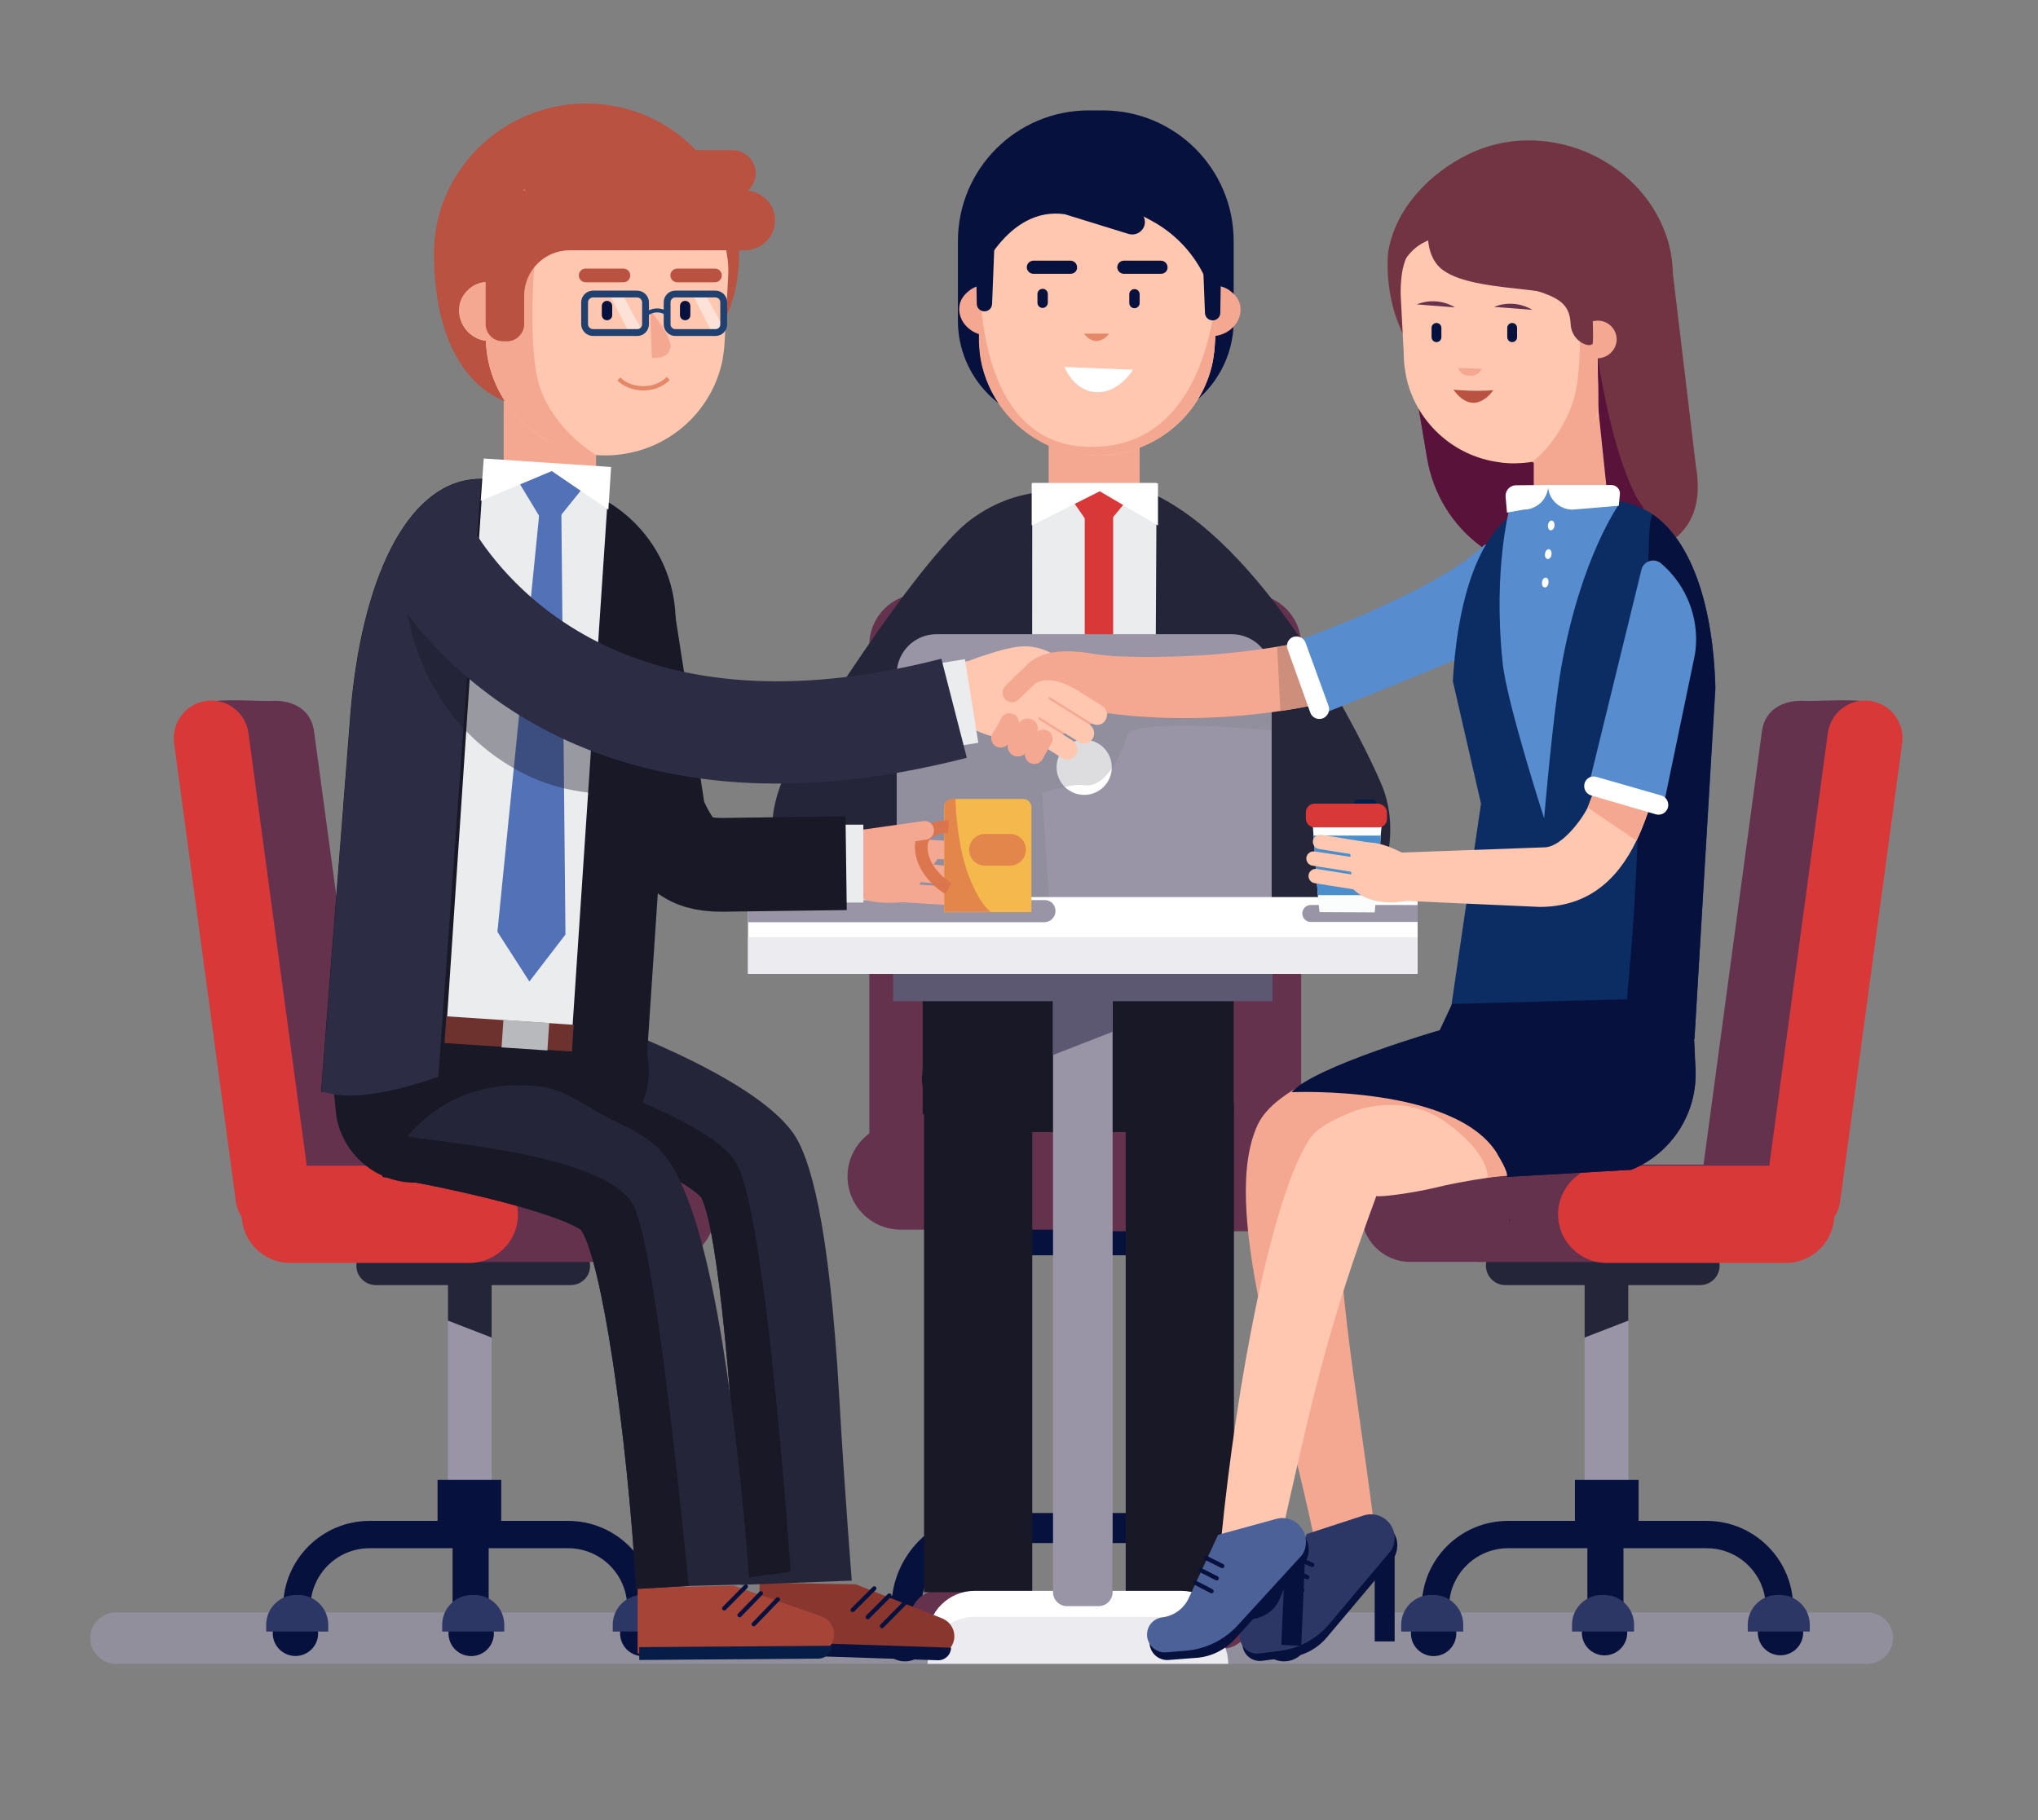 <?xml version="1.0" encoding="UTF-8"?> <!-- Generator: Adobe Illustrator 23.0.3, SVG Export Plug-In . SVG Version: 6.00 Build 0) --> <svg xmlns="http://www.w3.org/2000/svg" xmlns:xlink="http://www.w3.org/1999/xlink" id="Layer_1" x="0px" y="0px" viewBox="0 0 745.7 666.2" style="enable-background:new 0 0 745.7 666.2;" xml:space="preserve"><rect x="0" y="0" width="745.7" height="666.2" fill="#808080" stroke="none"/> <style type="text/css"> .st0{opacity:0.69;fill:#9995A7;} .st1{fill:#65324E;} .st2{fill:#07113D;} .st3{fill:#2C3765;} .st4{fill:#25253A;} .st5{fill:#F4A891;} .st6{fill:#FFC7B0;} .st7{fill:#FFFFFF;} .st8{fill:#E48867;} .st9{fill:#181827;} .st10{fill:#EAECEE;} .st11{fill:#D93838;} .st12{fill:#9995A7;} .st13{opacity:0.25;} .st14{fill:#787684;} .st15{fill:#5D5872;} .st16{fill:#ECEBEF;} .st17{fill:#FBFCFC;} .st18{fill:#061D48;} .st19{fill:#4A8ECC;} .st20{fill:#CD8F7C;} .st21{fill:#723343;} .st22{fill:#591239;} .st23{fill:#FFC4BC;} .st24{fill:#89362E;} .st25{fill:none;stroke:#07113D;stroke-width:1.559;stroke-linecap:round;stroke-miterlimit:10;} .st26{fill:#A54437;} .st27{clip-path:url(#SVGID_4_);} .st28{clip-path:url(#SVGID_4_);fill:#181827;} .st29{fill:#F4B84D;} .st30{opacity:0.95;} .st31{fill:#DB734C;} .st32{opacity:0.71;fill:#DB734C;} .st33{fill:none;stroke:#181827;stroke-width:34.306;stroke-miterlimit:10;} .st34{fill:#B95241;} .st35{opacity:0.49;} .st36{fill:none;stroke:#204170;stroke-width:2.5;stroke-miterlimit:10;} .st37{fill:none;stroke:#E48867;stroke-width:1.559;stroke-miterlimit:10;} .st38{fill:none;stroke:#204170;stroke-width:1.463;stroke-miterlimit:10;} .st39{fill:#5371B7;} .st40{fill:#6D322E;} .st41{fill:#B7B9BD;} .st42{fill:#578DCE;} .st43{fill:#0C2D63;} .st44{fill:none;stroke:#07113D;stroke-width:1.582;stroke-linecap:round;stroke-miterlimit:10;} .st45{fill:#4D6199;} .st46{fill:#2C2C44;} .st47{opacity:0.39;fill:#181827;} .st48{fill:none;stroke:#2C2C44;stroke-width:37.424;stroke-miterlimit:10;} </style> <g> <g> <g> <g> <defs> <path id="SVGID_1_" d="M271.1,580c-2.3-63.4-8.4-124.4-14.5-135.7c-5.7-6.8-37.7-22-68.8-32.4l13.1-39 c21.8,7.4,74.2,26.7,89.2,47.5c6.3,8.8,13.3,26.5,17,91c1.9,33.8,5.9,67,5.9,67L271.1,580z"></path> </defs> <clipPath id="SVGID_2_"> <use xlink:href="#SVGID_1_" style="overflow:visible;"></use> </clipPath> </g> </g> <g> <path class="st0" d="M683.3,608.9H42.4c-5.1,0-9.4-4.2-9.4-9.4l0,0c0-5.1,4.2-9.4,9.4-9.4h640.9c5.1,0,9.4,4.2,9.4,9.4l0,0 C692.6,604.7,688.4,608.9,683.3,608.9z"></path> <g> <path class="st1" d="M457.4,439.7H336.8c-10.3,0-18.7-8.4-18.7-18.7v-185c0-10.3,8.4-18.7,18.7-18.7h120.6 c10.3,0,18.7,8.4,18.7,18.7v185C476.1,431.3,467.6,439.7,457.4,439.7z"></path> <g> <path class="st2" d="M359.7,459.4h78c4.3,0,7.8-3.5,7.8-7.8l0,0c0-4.3-3.5-7.8-7.8-7.8h-78c-4.3,0-7.8,3.5-7.8,7.8l0,0 C351.9,455.9,355.4,459.4,359.7,459.4z"></path> <path class="st1" d="M329.6,450h89.6c10.7,0,19.5-8.8,19.5-19.5v0c0-10.7-8.8-19.5-19.5-19.5h-89.6c-10.7,0-19.5,8.8-19.5,19.5 v0C310.1,441.3,318.8,450,329.6,450z"></path> <path class="st1" d="M400.3,450.6H472c10.7,0,19.5-8.8,19.5-19.5v0c0-10.7-8.8-19.5-19.5-19.5h-71.7 c-10.7,0-19.5,8.8-19.5,19.5v0C380.8,441.8,389.6,450.6,400.3,450.6z"></path> <g> <g> <path class="st2" d="M326.2,588.3h10.9c0-13,10.6-23.6,23.6-23.6h79.5c13,0,23.7,10.6,23.7,23.6h10.9 c0-19.1-15.5-34.6-34.6-34.6h-79.5C341.7,553.7,326.2,569.2,326.2,588.3z"></path> </g> </g> <g> <circle class="st2" cx="469.8" cy="598.9" r="9.1"></circle> <path class="st2" d="M456.7,598.1h24.8v-2.8c0-6.6-5.3-11.9-11.9-11.9h-1c-6.6,0-11.9,5.3-11.9,11.9V598.1z"></path> <circle class="st2" cx="331.1" cy="598.9" r="9.1"></circle> <path class="st2" d="M318.1,598.1h24.8v-2.8c0-6.6-5.3-11.9-11.9-11.9h-1c-6.6,0-11.9,5.3-11.9,11.9V598.1z"></path> </g> <rect x="392.5" y="557.1" transform="matrix(-1 -1.224647e-16 1.224647e-16 -1 799.494 1146.973)" class="st2" width="14.4" height="32.7"></rect> <g> <circle class="st2" cx="399.4" cy="598.9" r="9.1"></circle> <path class="st3" d="M386.4,598.1h24.8v-2.8c0-6.6-5.3-11.9-11.9-11.9h-1c-6.6,0-11.9,5.3-11.9,11.9V598.1z"></path> </g> </g> <g> <path class="st4" d="M287.2,283.4c1.3-2.9,52.2-85.7,71.1-95.1c18.8-9.4,55.2-12,65.8-6.5c41.4,21.4,75.3,90.5,81.6,105.8 c7.3,17.8,0,40.8-8.4,40.8s-196.5,0-196.5,0S271.5,319,287.2,283.4z"></path> <g> <path class="st2" d="M413.3,155.5h-24.7c-21,0-38.1-17.1-38.1-38.1V88.3c0-26.5,21.4-47.9,47.9-47.9h5.1 c26.5,0,47.9,21.4,47.9,47.9v29.1C451.4,138.4,434.3,155.5,413.3,155.5z"></path> <path class="st5" d="M365.7,104.2l-0.6,11.2l-0.4,7.6l-3.4-0.1c-0.2,0-0.5,0-0.7-0.1c-5.6-0.6-9.9-5.1-9.6-10.1 c0.1-2.6,1.5-4.7,3.6-6.3c1.8-1.5,4.3-2.2,6.9-2.3h0c0.3,0,0.6,0,0.9,0L365.7,104.2z"></path> <path class="st5" d="M439.2,104.4l0.6,11.2l0.4,7.6l3.4-0.1c0.2,0,0.5,0,0.7-0.1c5.6-0.6,9.9-5.1,9.6-10.1 c-0.1-2.6-1.5-4.7-3.6-6.3c-1.8-1.5-4.3-2.2-6.9-2.3h0c-0.3,0-0.6,0-0.9,0L439.2,104.4z"></path> <path class="st5" d="M404.2,194.1h-7.7c-7,0-12.8-5.8-12.8-12.8v-36.1c0-7,5.8-12.8,12.8-12.8h7.7c7,0,12.8,5.8,12.8,12.8 v36.1C417,188.4,411.3,194.1,404.2,194.1z"></path> <path class="st6" d="M445.7,102.6l-1,20.5l-0.2,3.1c-0.1,2-0.4,4-0.7,5.9c-3.2,16.3-15.6,29.1-31.5,33.2 c-1.8,0.5-3.6,0.8-5.4,1c-0.6,0.1-1.1,0.1-1.7,0.2c-1.2,0.1-2.3,0.2-3.5,0.2c-0.8,0-1.7,0-2.6-0.1c-1.9-0.1-3.8-0.3-5.7-0.7 c-0.8-0.1-1.5-0.3-2.3-0.5c-2.9-0.7-5.6-1.7-8.2-2.9c0,0,0,0,0,0c-12.5-5.9-21.6-17.5-24-31.2c0,0,0-0.1,0-0.1 c-0.2-1.5-0.4-3-0.5-4.5c0-0.5-0.1-0.9-0.1-1.4c0-0.5,0-1,0-1.5c0-0.6,0-1.2,0-1.7v-0.3l0.1-1.4l0.2-3.7l0.3-6.3v-0.1l0.3-6.3 l0-0.1v0l0.1-2.3l0.1-1.8l0.1-1.7l0-0.4c0.2-2.9,0.8-5.7,1.6-8.4c0.6-1.9,1.3-3.7,2.1-5.5c0.1-0.3,0.2-0.5,0.3-0.8 c0.6-1.4,1.4-2.9,2.2-4.2c0,0,0,0,0,0c3.1-5.2,7.3-9.7,12.2-13.1c1-0.7,2-1.4,3-2c7.2-4.2,15.6-6.5,24.5-6 c11.9,0.6,22.6,6,30,14.1c2.2,2.4,4,5,5.4,7.9c1.2,2.3,2.2,4.7,3.1,7.3c0.6,1.6,1,3.3,1.2,4.9c0,0,0,0,0,0 c0.1,0.6,0.2,1.1,0.2,1.7c0.1,1,0.2,2,0.3,3.1C445.8,98.6,445.8,100.6,445.7,102.6z"></path> <g> <path class="st2" d="M415.1,112.8L415.1,112.8c-1.1,0-1.9-0.9-1.9-1.9v-3.2c0-1.1,0.9-1.9,1.9-1.9l0,0c1.1,0,1.9,0.9,1.9,1.9 v3.2C417,111.9,416.2,112.8,415.1,112.8z"></path> <path class="st2" d="M381.5,112.7L381.5,112.7c-1.1,0-1.9-0.9-1.9-1.9v-3.2c0-1.1,0.9-1.9,1.9-1.9l0,0c1.1,0,1.9,0.9,1.9,1.9 v3.2C383.4,111.8,382.5,112.7,381.5,112.7z"></path> <path class="st2" d="M424.8,100.2h-13.6c-1.3,0-2.4-1.1-2.4-2.4l0,0c0-1.3,1.1-2.4,2.4-2.4h13.6c1.3,0,2.4,1.1,2.4,2.4l0,0 C427.3,99.1,426.2,100.2,424.8,100.2z"></path> <path class="st2" d="M391.7,100.2h-13.6c-1.3,0-2.4-1.1-2.4-2.4l0,0c0-1.3,1.1-2.4,2.4-2.4h13.6c1.3,0,2.4,1.1,2.4,2.4l0,0 C394.2,99.1,393.1,100.2,391.7,100.2z"></path> <path class="st7" d="M414.6,135.3c-3.9,5.8-9.3,9-14.7,8.1c-4.5-0.7-8.2-4.1-10.4-9.1L414.6,135.3z"></path> <path class="st8" d="M396.6,122.1h9.2C405.9,122.1,401.5,128.2,396.6,122.1z"></path> </g> <path class="st5" d="M445.7,102.6l-1,20.5l-0.2,3.1c-0.1,2-0.4,4-0.7,5.9c-3.2,16.3-15.6,29.1-31.5,33.2 c-1.8,0.5-3.6,0.8-5.4,1c-0.6,0.1-1.1,0.1-1.7,0.2c-1.2,0.1-2.3,0.2-3.5,0.2c-0.8,0-1.7,0-2.6-0.1c-2.2-0.1-4.4-0.3-6.5-0.7 c-0.4-0.1-0.8-0.1-1.3-0.2c-2.9-0.7-5.7-1.7-8.3-2.9c0,0,0,0,0,0c-12.6-5.9-21.7-17.6-24.2-31.4c0,0,0-0.1,0-0.1 c-0.3-1.5-0.4-3-0.5-4.5c0-0.5-0.1-0.9-0.1-1.4c0-0.5,0-1,0-1.5c0-0.6,0-1.2,0-1.7v-0.3l0.1-1.4l0.2-3.7l0.3-6.3 c1.9,22.9,10,51.9,38.6,53c39.5,1.6,47.8-41.9,48.4-66.9C445.8,98.6,445.8,100.6,445.7,102.6z"></path> <path class="st2" d="M389.6,78.4l23.3,7.2c3.7,1.1,7.1-2.4,5.7-6l-0.2-0.4l2.8,1.5c8.2,4.4,14.9,11.2,19.1,19.6l5.3,10.6 c0,0,12.6-53.9-46.5-55.2c-47.1-1-41.2,46.2-41.2,46.2S368.4,75.4,389.6,78.4z"></path> </g> <path class="st9" d="M451.2,394.7c0,4.8-2.7,9.1-7.1,12.5c-5.7,4.4-14.3,7.1-23.9,7.1h-52c-1.5,0-3.1-0.1-4.5-0.2 c-3.8-0.3-7.4-1.2-10.6-2.3c-0.6-0.2-1.1-0.4-1.7-0.6c-8.5-3.5-14.1-9.6-14.1-16.5l1-10.5l112-0.6L451.2,394.7z"></path> <g> <path class="st1" d="M373.2,603.4h-29.6c-5.9,0-10.7-4.8-10.7-10.7l0,0c0-5.9,4.8-10.7,10.7-10.7h29.6 c5.9,0,10.7,4.8,10.7,10.7l0,0C383.9,598.6,379.1,603.4,373.2,603.4z"></path> <path class="st9" d="M377.6,582.7h-39.5V405.4c0-10.9,8.8-19.8,19.8-19.8h0c10.9,0,19.8,8.8,19.8,19.8V582.7z"></path> </g> <g> <path class="st1" d="M447,603.4h-29.6c-5.9,0-10.7-4.8-10.7-10.7l0,0c0-5.9,4.8-10.7,10.7-10.7H447c5.9,0,10.7,4.8,10.7,10.7 l0,0C457.7,598.6,452.9,603.4,447,603.4z"></path> <path class="st9" d="M451.4,582.7h-39.5V405.4c0-10.9,8.8-19.8,19.8-19.8l0,0c10.9,0,19.8,8.8,19.8,19.8V582.7z"></path> </g> <rect x="337.6" y="359.1" class="st9" width="113.8" height="48.7"></rect> <g> <path class="st4" d="M453.9,230.6l-3.5,119.5l-112.3,1l-2.9-120.5c0-25,18.1-45.8,41.9-50c2.9-0.5,5.8-0.8,8.8-0.8h17.2 C431.2,179.8,453.9,202.6,453.9,230.6z"></path> <g> <polygon class="st10" points="422.3,348.4 377.6,348.4 377.7,176.7 423.2,176.7 "></polygon> </g> <path class="st11" d="M389.2,178.6c0.8,1.2,12.3,17.7,12.3,17.7l13.9-16.9l-7.1-1.8l-12.7,1.5L389.2,178.6z"></path> <polygon class="st7" points="423.7,192.3 402.4,179.8 377.5,192.3 377.5,176.9 423.7,176.9 "></polygon> <rect x="396.9" y="185.9" class="st11" width="10.4" height="58.5"></rect> </g> <path class="st2" d="M364.4,75.8l-1.4,35.5c-0.1,1.7-1.6,2.9-3.3,2.6l0,0c-1.3-0.2-2.3-1.4-2.3-2.7l-0.5-30.1L364.4,75.8z"></path> <path class="st2" d="M439.5,79.1l1.4,35.5c0.1,1.7,1.6,2.9,3.3,2.6l0,0c1.3-0.2,2.3-1.4,2.3-2.7l0.5-30.1L439.5,79.1z"></path> </g> <g> <path class="st12" d="M465.3,246.7v82.8H328.1v-82.8c0-8.1,6.5-14.6,14.6-14.6h108c4.3,0,8.2,1.9,10.8,4.8 C463.9,239.5,465.3,242.9,465.3,246.7z"></path> <circle class="st7" cx="396.7" cy="280.8" r="10.1"></circle> </g> <g class="st13"> <path class="st14" d="M465.3,246.7v20.6c-11.2-1.1-51-4.1-52.9,1.9c-1,3.3-2.9,8.2-5.6,12c-2.7,4-6.3,6.9-10.5,6.1 c-1.2-0.2-3.5,0-6.7,0.7c-2.4,0.5-5.2,1.2-8.3,2c0.5,8.5,2.5,38.4,2.5,38.4l-43.7,1.1l-12,0.2v-67.1 C335.9,261.6,465.3,242.9,465.3,246.7z"></path> </g> <g> <g> <path class="st7" d="M449.4,599.4H339.4l0,0c0-9.5,7.7-17.2,17.2-17.2h75.6C441.7,582.2,449.4,589.9,449.4,599.4L449.4,599.4z "></path> <path class="st12" d="M407.1,355.5v227.2c0,2.8-2.3,5.1-5.1,5.1h-11.6c-2.8,0-5.1-2.3-5.1-5.1V355.5H407.1z"></path> <rect x="326.8" y="352.4" class="st15" width="138.8" height="14"></rect> <rect x="273.7" y="328.3" class="st7" width="245" height="28.1"></rect> <path class="st16" d="M449.4,608.9H339.4l0,0c0-9.5,7.7-17.2,17.2-17.2h75.6C441.7,591.7,449.4,599.4,449.4,608.9L449.4,608.9 z"></path> <rect x="273.7" y="343" class="st16" width="245" height="13.4"></rect> <polygon class="st15" points="385.3,360.8 407.1,360.3 407.1,377.6 385.3,386.1 "></polygon> <path class="st12" d="M386.2,333.4L386.2,333.4c0,2.2-1.8,4.1-4.1,4.1H273.7v-8.1h108.4C384.4,329.3,386.2,331.1,386.2,333.4z "></path> <path class="st12" d="M518.7,331.3v6.1h-39.1c-1.7,0-3.1-1.4-3.1-3.1l0,0c0-1.7,1.4-3.1,3.1-3.1H518.7z"></path> </g> <g> <path class="st1" d="M110.5,439.7l-40-178.2c-1-7.5,21.5-4.6,29.1-5c4.8-0.3,14.3,1.3,15.4,11.8L137.7,436 c1,7.5-4.3,14.4-11.8,15.4l0,0C118.5,452.5,111.5,447.2,110.5,439.7z"></path> <path class="st11" d="M86.3,439.7L63.7,271.9c-1-7.5,4.3-14.4,11.8-15.4h0c7.5-1,14.4,4.3,15.4,11.8L113.5,436 c1,7.5-4.3,14.4-11.8,15.4l0,0C94.3,452.5,87.3,447.2,86.3,439.7z"></path> <g> <g> <rect x="163.9" y="462.7" class="st12" width="16" height="94.1"></rect> <path class="st4" d="M179.9,468.2v21.3l-16-6.2v-14.4C167.9,468.7,175.6,468.4,179.9,468.2z"></path> </g> <path class="st4" d="M208.8,470.3h-71.3c-3.9,0-7.1-3.2-7.1-7.1l0,0c0-3.9,3.2-7.1,7.1-7.1h71.3c3.9,0,7.1,3.2,7.1,7.1l0,0 C216,467.1,212.8,470.3,208.8,470.3z"></path> <path class="st1" d="M243.7,461.8h-81.9c-9.8,0-17.8-8-17.8-17.8v0c0-9.8,8-17.8,17.8-17.8h81.9c9.8,0,17.8,8,17.8,17.8v0 C261.6,453.7,253.5,461.8,243.7,461.8z"></path> <path class="st1" d="M218.1,461.8h-81.9c-9.8,0-17.8-8-17.8-17.8v0c0-9.8,8-17.8,17.8-17.8h81.9c9.8,0,17.8,8,17.8,17.8v0 C235.9,453.7,227.9,461.8,218.1,461.8z"></path> <path class="st11" d="M171.7,462.2h-65.5c-9.8,0-17.8-8-17.8-17.8l0,0c0-9.8,8-17.8,17.8-17.8h65.5c9.8,0,17.8,8,17.8,17.8 l0,0C189.6,454.2,181.5,462.2,171.7,462.2z"></path> <g> <g> <path class="st2" d="M239.5,588.2h-10c0-11.9-9.7-21.6-21.6-21.6h-72.7c-11.9,0-21.6,9.7-21.6,21.6h-10 c0-17.4,14.2-31.6,31.6-31.6h72.7C225.3,556.6,239.5,570.7,239.5,588.2z"></path> </g> <rect x="160.1" y="541.6" class="st2" width="23.3" height="15.2"></rect> </g> <g> <ellipse transform="matrix(0.707 -0.707 0.707 0.707 -391.039 251.595)" class="st2" cx="108.2" cy="597.8" rx="8.3" ry="8.3"></ellipse> <path class="st3" d="M120.1,597.1H97.4v-2.5c0-6,4.9-10.9,10.9-10.9h0.9c6,0,10.9,4.9,10.9,10.9V597.1z"></path> <ellipse transform="matrix(0.924 -0.383 0.383 0.924 -210.891 135.427)" class="st2" cx="235" cy="597.8" rx="8.3" ry="8.3"></ellipse> <path class="st3" d="M246.9,597.1h-22.7v-2.5c0-6,4.9-10.9,10.9-10.9h0.9c6,0,10.9,4.9,10.9,10.9V597.1z"></path> </g> <rect x="165.6" y="559.7" class="st2" width="13.2" height="29.9"></rect> <g> <ellipse transform="matrix(0.707 -0.707 0.707 0.707 -372.195 297.088)" class="st2" cx="172.5" cy="597.8" rx="8.3" ry="8.3"></ellipse> <path class="st3" d="M184.5,597.1h-22.7v-2.5c0-6,4.9-10.9,10.9-10.9h0.9c6,0,10.9,4.9,10.9,10.9V597.1z"></path> </g> </g> </g> <g> <path class="st1" d="M649.1,439.7l40-178.2c1-7.5-21.5-4.6-29.1-5c-4.8-0.3-14.3,1.3-15.4,11.8L622,436 c-1,7.5,4.3,14.4,11.8,15.4h0C641.2,452.5,648.1,447.2,649.1,439.7z"></path> <path class="st11" d="M673.3,439.7L696,271.9c1-7.5-4.3-14.4-11.8-15.4l0,0c-7.5-1-14.4,4.3-15.4,11.8L646.1,436 c-1,7.5,4.3,14.4,11.8,15.4h0C665.4,452.5,672.3,447.2,673.3,439.7z"></path> <g> <g> <rect x="579.8" y="462.7" class="st12" width="16" height="94.1"></rect> <path class="st4" d="M579.8,468.2v21.3l16-6.2v-14.4C591.8,468.7,584.1,468.4,579.8,468.2z"></path> </g> <path class="st4" d="M550.8,470.3h71.3c3.9,0,7.1-3.2,7.1-7.1l0,0c0-3.9-3.2-7.1-7.1-7.1h-71.3c-3.9,0-7.1,3.2-7.1,7.1l0,0 C543.7,467.1,546.9,470.3,550.8,470.3z"></path> <path class="st1" d="M515.9,461.8h81.9c9.8,0,17.8-8,17.8-17.8v0c0-9.8-8-17.8-17.8-17.8h-81.9c-9.8,0-17.8,8-17.8,17.8v0 C498.1,453.7,506.1,461.8,515.9,461.8z"></path> <path class="st1" d="M541.6,461.8h81.9c9.8,0,17.8-8,17.8-17.8v0c0-9.8-8-17.8-17.8-17.8h-81.9c-9.8,0-17.8,8-17.8,17.8v0 C523.8,453.7,531.8,461.8,541.6,461.8z"></path> <path class="st11" d="M587.9,462.2h65.5c9.8,0,17.8-8,17.8-17.8l0,0c0-9.8-8-17.8-17.8-17.8h-65.5c-9.8,0-17.8,8-17.8,17.8 l0,0C570.1,454.2,578.1,462.2,587.9,462.2z"></path> <g> <g> <path class="st2" d="M520.2,588.2h10c0-11.9,9.7-21.6,21.6-21.6h72.7c11.9,0,21.6,9.7,21.6,21.6h10 c0-17.4-14.2-31.6-31.6-31.6h-72.7C534.3,556.6,520.2,570.7,520.2,588.2z"></path> </g> <rect x="576.2" y="541.6" transform="matrix(-1 -1.224647e-16 1.224647e-16 -1 1175.761 1098.403)" class="st2" width="23.3" height="15.2"></rect> </g> <g> <ellipse transform="matrix(0.973 -0.23 0.23 0.973 -119.925 165.67)" class="st2" cx="651.5" cy="597.8" rx="8.3" ry="8.3"></ellipse> <path class="st3" d="M639.5,597.1h22.7v-2.5c0-6-4.9-10.9-10.9-10.9h-0.9c-6,0-10.9,4.9-10.9,10.9V597.1z"></path> <ellipse transform="matrix(0.707 -0.707 0.707 0.707 -269.05 546.102)" class="st2" cx="524.7" cy="597.8" rx="8.3" ry="8.3"></ellipse> <path class="st3" d="M512.7,597.1h22.7v-2.5c0-6-4.9-10.9-10.9-10.9h-0.9c-6,0-10.9,4.9-10.9,10.9V597.1z"></path> </g> <rect x="580.8" y="559.7" transform="matrix(-1 -1.224647e-16 1.224647e-16 -1 1174.822 1149.255)" class="st2" width="13.2" height="29.9"></rect> <g> <ellipse transform="matrix(0.973 -0.23 0.23 0.973 -121.646 150.889)" class="st2" cx="587.1" cy="597.8" rx="8.3" ry="8.3"></ellipse> <path class="st3" d="M575.2,597.1h22.7v-2.5c0-6-4.9-10.9-10.9-10.9h-0.9c-6,0-10.9,4.9-10.9,10.9V597.1z"></path> </g> </g> </g> <g> <g> <polygon class="st17" points="505.9,296.9 505.9,297.4 505.8,298.7 505.6,300.5 505.5,302.6 505.2,305.7 505.2,305.8 504.9,310.9 504.1,321 503.6,327.6 503,333.9 482.8,333.8 482.2,327.6 481.7,321 481,310.9 480.6,305.8 480.4,302.7 480.2,300 480.1,298.7 480,297.4 480,296.9 "></polygon> <path class="st18" d="M502,296.2h-4.9c-1,0-1.8-0.8-1.8-1.8l0,0c0-1,0.8-1.8,1.8-1.8h4.9c1,0,1.8,0.8,1.8,1.8l0,0 C503.8,295.4,503,296.2,502,296.2z"></path> <path class="st11" d="M507.5,297.4v2.2c0,1.4-0.8,2.5-2,3c-0.4,0.2-0.8,0.2-1.2,0.2h-23.2c-0.2,0-0.5,0-0.7-0.1 c-1.5-0.3-2.6-1.6-2.6-3.2v-2.2c0-1.8,1.5-3.2,3.2-3.2h23.2C506,294.2,507.5,295.7,507.5,297.4z"></path> </g> <polygon class="st19" points="505.2,305.8 504.9,310.9 504.1,321 503.6,327.6 482.2,327.6 481.7,321 481,310.9 480.6,305.8 "></polygon> </g> <g> <g> <path class="st5" d="M551.9,224.2l-0.2,0.2c-5.3,5.6-16.7,17.8-48.1,27.7c-5.3,1.7-11.2,3.3-17.8,4.8 c-6,1.4-11.8,2.5-17.4,3.3c-13.3,2-25.3,2.6-35.3,2.6c-16.7,0-27.5-1.8-28.3-1.9l2-11.5l-2.1-9.4c-1.3-0.2,28.5,2.4,62.5-3.3 c4.4-0.7,8.9-1.6,13.3-2.7c7.1-1.7,13.3-3.4,18.7-5.2c23.4-7.8,43.6-19,47.5-23.2l-11.9,2.4L551.9,224.2z"></path> </g> <g> <g> <path class="st5" d="M389.9,248.2c0,0.1,0,0.2,0,0.4c-0.1,1.2-0.8,2.2-2,2.8l-11,5.1l-12.6,5.8c-0.7,0.3-1.4,0.4-2.1,0.2 c-1.1-0.2-2-0.9-2.5-1.9c-0.2-0.5-0.3-1-0.3-1.4c0-1.3,0.7-2.6,2-3.1l4.6-2.1l4.5-2.1l11.1-5.1l0.3-0.1l3-1.4 c1.6-0.7,3.5-0.1,4.4,1.3c0.1,0.1,0.1,0.2,0.2,0.4C389.8,247.2,389.9,247.7,389.9,248.2z"></path> <path class="st5" d="M388.9,258.5c0,1.3-0.7,2.6-2,3.1l-1.8,0.8l-17.1,7.9c-1.7,0.8-3.8,0-4.6-1.7c-0.2-0.5-0.3-1-0.3-1.4 c0-1.3,0.7-2.6,2-3.1l13.7-6.3l5.2-2.4c1.7-0.8,3.8,0,4.6,1.7C388.8,257.5,388.9,258,388.9,258.5z"></path> <path class="st5" d="M404.5,258.6c0,0.5-0.1,0.9-0.3,1.4c-0.3,0.8-0.9,1.4-1.7,1.8l-16.4,8.3c-1.7,0.8-3.8,0-4.6-1.7 c-0.2-0.5-0.3-1-0.3-1.4c0-1.3,0.7-2.6,2-3.1l9.5-5.1l7-3.2c1.7-0.8,3.8,0,4.6,1.7C404.5,257.7,404.5,258.2,404.5,258.6z"></path> </g> <path class="st5" d="M409.1,258.8c-2.5,1.4-13.3,8.4-15.4,9.3c-2.7,1-4-0.5-6.2-0.2c-6.3,0.9-3-1.9-4.4-2.5 c-0.4-0.2-2.6-1.1-2.6-1.1l1.2-2.3l-6.3-4.7l-1.9-1.4l-6.3-4.7L367,251c0.1,0,2.4-1.9,5.2-3.9c0.5-0.4,1-0.7,1.4-1.1 c2.9-2.2,6-4.3,7.4-4.8c3.1-1.2,6.3-1.9,9.6-2.2h0c2.5-0.2,5.1-0.2,7.6,0.1l11.2,1.3C409.5,240.3,409.8,258.4,409.1,258.8z"></path> </g> <path class="st20" d="M503.7,252.1c-5.3,1.7-11.2,3.3-17.8,4.8c-6,1.4-11.8,2.5-17.4,3.3c-0.3-5.8-1-20.3-1.2-23.5 c4.4-0.7,8.9-1.6,13.3-2.7c7.1-1.7,13.3-3.4,18.7-5.2L503.7,252.1z"></path> </g> <g> <path class="st21" d="M579.3,208.7c-0.8,0.1-1.6,0.3-2.4,0.4c-26,3.3-50.2-14.8-54.7-41.3l-10-59l34.9-6.1l64.1-10.1l9.3,77.8 C625.2,197.6,606.2,203.9,579.3,208.7z"></path> <path class="st22" d="M601.2,186.2c-1.8,9.4-11.8,17.5-24.3,22.9c-26,3.3-50.2-14.8-54.7-41.3l-10-59l34.9-6.1 c21.8,5.5,45.6,17.7,47.2,20.4C595.1,124.2,606.2,161,601.2,186.2z"></path> <path class="st5" d="M572.3,192.2h4.7c6.1,0,11.1-5,11.1-11.1l-3.8-36.4c0-6.1-1.2-9.9-7.3-9.9h-4.7c-6.1,0-11.1,5-11.1,11.1 v35.2C561.1,187.2,566.1,192.2,572.3,192.2z"></path> <path class="st21" d="M511.2,117.1c1.5,4,3.2,7.7,4.8,11.7c0.4,0.9-3.4-9-2.4-8.6c2.4,1.1,5.5,0.2,7.8-0.5 c8.7-2.8,16.6-8,24.5-12.4c7.9-4.5,16-9.6,24.9-12.1c2.5-0.7,5.8-1.4,8.2-0.1c2.7,1.5,4.7,5,6.4,7.5 c5.4,8.3,9.8,17.1,14.4,25.8c0.8,1.5,1.5,2.9,2.4,4.4c0.2,0.4,0.9,2,1.4,2.2c1.2,0.4,4.5-11.8,4.9-13.1 c1.8-6.6,3.2-13.3,3.5-20.1c0.3-6.4-1-12.8-3.5-18.6c-5.3-12.7-16-22.6-28.7-27.8c-13.5-5.5-29-5.5-42.2,0.9 c-14.1,6.8-26.3,19.2-29.4,34.5C507.2,95.2,507.5,107.4,511.2,117.1z"></path> <g> <path class="st23" d="M575.6,114.8c0.1,1.1,0.3,2.1,0.7,3c0.5,1.1,1.2,2.3,2.2,3.1c1.7,1.5,3.9,2.5,6.3,2.4l5.2-0.3l4-0.2 l-0.6-11.8h0l-0.1-2.2l-0.1-1.7l-0.1-1.5l0-0.4h0l-9.1,0.5c-2.3,0.1-4.4,1.1-5.9,2.7c-0.9,0.9-1.6,2.1-2,3.3 C575.7,112.7,575.5,113.8,575.6,114.8z"></path> <path class="st6" d="M584.8,151.8c-6.1,8.8-6.1,10.3-13.6,13.9c0,0,0,0,0,0c-3.1,1.4-6.3,2.5-9.8,3.2 c-1.3,0.2-2.5,0.4-3.8,0.5c-0.5,0-1,0.1-1.6,0.1c-1.9,0.1-3.7,0.1-5.6-0.1c-0.5,0-1-0.1-1.6-0.2 c-17.1-2.1-31.1-15.1-34.4-31.9c-0.3-1.8-0.6-3.7-0.7-5.5l-0.1-2.9l-1-19.1c-0.2-2.9-0.1-5.7,0.2-8.4 c0.2-2.1,0.7-4.2,1.4-6.2c1.8-5.3,4.2-10,7.9-14.1c6.9-7.6,16.9-12.6,28-13.2c8.3-0.4,16.2,1.7,22.9,5.6 c1,0.6,1.9,1.2,2.8,1.8c4.6,3.2,7.4,12,7.4,12C584,88.7,585,151.6,584.8,151.8z"></path> <path class="st23" d="M600.1,119.7c0.2,3.8-2.4,7.2-6,8.2c-0.3,0.1-0.7,0.2-1,0.2c-0.2,0-0.3,0-0.5,0.1l-2.5,0.1l-0.3-5.1 l-0.1-1.1l-0.5-9.3l2.5-0.1c0.2,0,0.4,0,0.6,0h0c0.3,0,0.6,0,0.9,0.1c0,0,0,0,0,0c1.6,0.2,3,0.8,4.1,1.8 C599,115.8,600,117.6,600.1,119.7z"></path> </g> <path class="st5" d="M581.9,105.1c-0.8-2.5-1.5-4.9-2.4-7.3c-0.9,0.8-1.7,1.9-2.4,3.4c0,0,0.3,3,0.6,7.6c0,0.1,0,0.1,0,0.2 c0.2,3.3,0.4,7.4,0.4,11.8v0.7c0.1,9.6-0.5,20.3-3,26.8c-4.5,12-11.8,18.9-14.5,20.7c-0.4,0.3,2.9,0.7,2.9,0.7 s0.4,0.6,7.3-3.5c0,0,0,0,0,0c8.1-3.8,9.7-6.7,13.7-14.5c0.1-0.2,0.8-12.2-0.6-23C582.7,118.6,582.6,111,581.9,105.1z"></path> <path class="st21" d="M522.7,83.8c-0.6,3.5-0.1,11.1,5.2,15c13.8,10.1,52.9,3.8,54.6,17.4c7.1,56.8,19.2,71.2,19.4,69.7 c1-7.7,5.7-42.2,5.5-43.9c-5.7-49.9-12.7-56.9-14.5-58.7c-1.8-1.8-4.4-3-7.2-3h-49.6C531.1,80.1,523.6,78.8,522.7,83.8z"></path> <path class="st5" d="M533.6,134.7c0,0,0.5,2.9,4.5,2.8c3.6-0.1,3.9-2.6,3.9-2.6L533.6,134.7z"></path> <path class="st21" d="M528.4,86.8c0,0-12.1-0.5-17,13.9c0,0-2.7-14.6,17.3-29.7c20.1-15.1,55.6-2.5,58.5,3.9 c2.9,6.5,2.5,11.5,2.5,11.5L528.4,86.8z"></path> <g> <path class="st1" d="M546.7,112.3c0,0,6.8-3.2,14,1.1"></path> <path class="st1" d="M518.4,111.4c0,0,6.8-3.2,14,1.1"></path> </g> <path class="st2" d="M553.3,125.2L553.3,125.2c1,0,1.8-0.8,1.8-1.8V120c0-1-0.8-1.8-1.8-1.8l0,0c-1,0-1.8,0.8-1.8,1.8v3.3 C551.5,124.4,552.3,125.2,553.3,125.2z"></path> <path class="st2" d="M525.6,125.2L525.6,125.2c1,0,1.8-0.8,1.8-1.8V120c0-1-0.8-1.8-1.8-1.8l0,0c-1,0-1.8,0.8-1.8,1.8v3.3 C523.8,124.4,524.6,125.2,525.6,125.2z"></path> </g> <g> <g> <path class="st24" d="M277,603.2l64.9,2.6c3.9,0.2,7.1-2.9,7.3-6.7l0,0c0.1-3-1.7-5.7-4.4-6.8l-31.7-12.5l-35.1-0.6 L277,603.2z"></path> <path class="st2" d="M343.1,607.6l-65.7-2.2l0.2-4.7l70.4,2.3l0,0C347.9,605.7,345.7,607.7,343.1,607.6z"></path> <g> <line class="st25" x1="312" y1="589.2" x2="319.9" y2="581.3"></line> <line class="st25" x1="317.5" y1="591.8" x2="325.4" y2="583.9"></line> <line class="st25" x1="322.7" y1="595.1" x2="331.6" y2="586.1"></line> </g> </g> <g> <g> <path class="st26" d="M233.3,605.1l64.9,0c3.9,0,7-3.1,7-7l0,0c0-3-1.9-5.6-4.7-6.6l-32.1-11.2l-35.1,0.8L233.3,605.1z"></path> <path class="st18" d="M299.6,607l-65.7,0.5l0-4.7l70.5-0.5l0,0C304.3,604.8,302.2,606.9,299.6,607z"></path> </g> <g> <line class="st25" x1="265" y1="588.6" x2="272.9" y2="580.6"></line> <line class="st25" x1="270.6" y1="591.1" x2="278.4" y2="583.1"></line> <line class="st25" x1="275.8" y1="594.4" x2="284.6" y2="585.3"></line> </g> </g> <g> <defs> <path id="SVGID_3_" d="M271.1,580c-2.3-63.4-8.4-130.4-14.5-141.7c-5.7-6.8-37.7-22-68.8-32.4l13.1-39 c21.8,7.4,74.2,26.7,89.2,47.5c6.3,8.8,13.3,32.5,17,97c1.9,33.8,5.9,67,5.9,67L271.1,580z"></path> </defs> <clipPath id="SVGID_4_"> <use xlink:href="#SVGID_3_" style="overflow:visible;"></use> </clipPath> <g class="st27"> <path class="st4" d="M271.2,581.8c-2.3-63.4-8.6-132.1-14.6-143.4c-5.7-6.8-37.7-22-68.8-32.4l13.1-39 c21.8,7.4,74.2,26.7,89.2,47.5c6.3,8.8,13.3,32.5,17,97c1.9,33.8,4.7,68.7,4.7,68.7L271.2,581.8z"></path> </g> <path class="st28" d="M180.2,385.4c0,0,78.7,20.1,89.6,41c10.9,20.9,19.5,148.8,19.5,148.8l-25.3,3.5L160.6,383.1 L180.2,385.4z"></path> </g> <path class="st9" d="M237.3,389.1c0.7,7.1-1.2,13.8-4.9,19.2c-4.7,7-12.4,11.9-21.5,12.8l-49.1,4.7c-1.5,0.1-2.9,0.2-4.3,0.1 c-3.7-0.2-7.1-1-10.4-2.5c-0.6-0.2-1.1-0.5-1.7-0.8c-8.5-4.4-14.7-12.9-15.6-23.2l-0.6-15.7l105.6-11.1L237.3,389.1z"></path> <g> <path class="st4" d="M267.6,513.8c4.4,33.3,6.6,64.7,6.6,66l-22.2,0.6l-19.2,1.1c-3.4-57.3-12.6-120.1-20.2-131.4 c-7.6-5.2-35.1-12.5-60.4-17.3c-3.6-0.7-7.1-1.3-10.5-1.8c-0.6-0.1-1.2-0.2-1.8-0.3l0.1-0.4c0,0,14.4-38,58.1-32.6 c9.2,1.1,17.8,8.4,27.8,13.1c5.2,2.4,9.7,5,13.2,7.8C248.8,426.5,259,448.7,267.6,513.8z"></path> </g> <path class="st9" d="M252,580.4l-19.2,1.1c-3.4-57.3-12.6-120.1-20.2-131.4c-7.6-5.2-35.1-12.5-60.4-17.3 c-3.7,0.1-7.2-0.6-10.5-1.8c-0.6-0.1-1.2-0.2-1.8-0.3l0.1-0.4c-8.7-3.9-15.4-12-17-22.2l-1.5-15.6l17.1-0.3 c-0.2,1.3-0.6,13.4,4.6,19.9c1.5,1.8,3.4,3.2,5.9,3.7c6.9,1.5,32.8,3.6,54,9.4c13.7,3.7,25.5,9,29,16.5 C240.2,459.3,250.5,565.1,252,580.4z"></path> </g> <g> <g> <g> <path class="st5" d="M346.1,310.1c-0.3-0.1-3.1-1.4-6.1-2.9c-5.2-2.6-11-3.8-16.8-3.7l-11.2,0.2c0,0-1.3,17.5-1.4,18.3 c-0.9,11.1,21.2,8,21.2,8L346.1,310.1z"></path> <path class="st5" d="M331.2,313.6l25.7,1.6c1.9,0.1,3.5-1.3,3.6-3.2v0c0.1-1.9-1.3-3.5-3.2-3.6l-25.7-1.6 c-1.9-0.1-3.5,1.3-3.6,3.2l0,0C327.9,311.9,329.3,313.5,331.2,313.6z"></path> <path class="st5" d="M333.3,322.5l20.6,1.9c1.9,0.2,3.5-1.2,3.7-3.1l0,0c0.2-1.9-1.2-3.5-3.1-3.7l-20.6-1.9 c-1.9-0.2-3.5,1.2-3.7,3.1l0,0C330.1,320.7,331.5,322.3,333.3,322.5z"></path> <path class="st5" d="M325.4,329.9l24.4,1.5c1.9,0.1,3.5-1.3,3.6-3.2l0,0c0.1-1.9-1.3-3.5-3.2-3.6l-24.4-1.5 c-1.9-0.1-3.5,1.3-3.6,3.2l0,0C322.1,328.2,323.5,329.8,325.4,329.9z"></path> <g> <g> <path class="st29" d="M377.4,295.5v38.3h-32v-38.3c0-1.7,1.4-3.1,3.1-3.1h25.9C376.1,292.4,377.4,293.8,377.4,295.5z"></path> <g class="st30"> <path class="st31" d="M345.9,327.2c-0.4-0.2-10.2-6-11.1-16.1c-0.3-3.8,1.1-6.2,2.4-7.5c3.5-3.6,9.3-3.4,10-3.4l-0.3,4.7 c-1.2-0.1-4.7,0.2-6.4,2c-0.9,0.9-1.2,2.2-1.1,3.9c0.7,7.7,8.7,12.4,8.8,12.4L345.9,327.2z"></path> </g> <path class="st32" d="M369.6,316.8h-9.2c-3.2,0-5.8-2.6-5.8-5.8l0,0c0-3.2,2.6-5.8,5.8-5.8h9.2c3.2,0,5.8,2.6,5.8,5.8l0,0 C375.3,314.2,372.7,316.8,369.6,316.8z"></path> </g> <path class="st32" d="M362.5,333.7h-17v-38.3c0-1.7,1.4-3.1,3.1-3.1h1c0,2,0.6,17.3,4.9,28.3 C358.2,330.2,361.5,333,362.5,333.7z"></path> </g> <path class="st5" d="M313.3,310.9l25.5-3.6c1.9-0.3,3.2-2,2.9-3.9l0,0c-0.3-1.9-2-3.2-3.9-2.9l-25.5,3.6 c-1.9,0.3-3.2,2-2.9,3.9l0,0C309.7,309.9,311.4,311.2,313.3,310.9z"></path> </g> <rect x="305.2" y="301.8" class="st10" width="10.7" height="28.5"></rect> </g> <path class="st33" d="M229.8,225.8l11.3,72.8c5.8,12.4,9.5,18,23.2,17.9l45.3-0.6"></path> </g> <g> <path class="st5" d="M205.1,191.4h-7.8c-7.1,0-13-5.8-13-13v-36.5c0-7.1,5.8-13,13-13h7.8c7.1,0,13,5.8,13,13v36.5 C218.1,185.5,212.3,191.4,205.1,191.4z"></path> <path class="st34" d="M270.4,94.7c0,0.8,0,1.7-0.1,2.5c-0.3,4-0.9,7.9-2,11.6c-4.5,15.9-15.8,28.9-30.6,35.7 c-7.3,3.4-15.5,5.2-24.1,5c-13.9-0.3-16.7,1.7-28.9-2.7c-7-2.5-25.9-13.8-25.9-54.1c0-30,24.6-54,54.2-54.8c0.8,0,1.7,0,2.5,0 c18.8,0.3,35.2,9.9,45.1,24.3c0,0,0,0,0,0c2.9,4.2,5.2,8.9,6.9,13.9C269.6,81.9,270.6,88.2,270.4,94.7z"></path> <g> <path class="st23" d="M198,107.3c-0.1,1.2-0.3,2.3-0.8,3.3c-0.5,1.2-1.3,2.5-2.3,3.4c-1.8,1.6-4.2,2.8-6.8,2.6l-5.6-0.3 l-4.3-0.2l0.6-12.8h0l0.1-2.4l0.1-1.8l0.1-1.7l0-0.4h0l9.9,0.5c2.5,0.1,4.7,1.2,6.4,2.9c1,1,1.7,2.3,2.2,3.6 C197.9,105,198.1,106.1,198,107.3z"></path> <path class="st6" d="M266.4,101.8l-1.1,20.7l-0.2,3.1c-0.1,2-0.4,4.1-0.7,6c-3.6,18.3-18.7,32.4-37.4,34.7 c-0.6,0.1-1.1,0.1-1.7,0.2c-2,0.2-4,0.2-6.1,0.1c-2-0.1-3.9-0.3-5.8-0.7c-3.7-0.7-7.3-1.9-10.6-3.4c0,0,0,0,0,0 c-14.5-6.8-24.5-21.3-25-37.8c0-0.5,0-1,0-1.5c0-0.6,0-1.2,0-1.8v-0.3l0.1-1.4l0.2-3.7l0.6-12.7l0-0.1v0l0.1-2.4l0.1-1.8 l0.1-1.7l0-0.4c0.2-2.9,0.8-5.8,1.6-8.5c0.6-1.9,1.3-3.8,2.1-5.5c0.1-0.3,0.2-0.5,0.3-0.8c0.7-1.5,1.4-2.9,2.2-4.3 c0,0,0,0,0,0c3.1-5.2,7.4-9.8,12.3-13.3c1-0.7,2-1.4,3.1-2c7.3-4.3,15.8-6.6,24.8-6.1c12.1,0.6,22.9,6,30.4,14.3 c4,4.4,6.7,9.6,8.6,15.3c0.7,2.2,1.2,4.4,1.5,6.7C266.5,95.7,266.6,98.7,266.4,101.8z"></path> <path class="st23" d="M183,103.4l-0.7,12.9l-0.5,8.7l-3.4-0.2c-0.2,0-0.5,0-0.7-0.1c-5.7-0.7-10-5.9-9.7-11.6 c0.1-3,1.5-5.4,3.6-7.3c1.9-1.7,4.3-2.6,7-2.6h0c0.3,0,0.6,0,0.9,0L183,103.4z"></path> </g> <path class="st5" d="M218.1,166.5c0,0-7.8,0.5-15.3-4c0,0,0,0,0,0c-14.5-6.8-24.5-21.3-25-37.8c-5.7-0.7-10-5.9-9.7-11.6 c0.1-3,1.5-5.4,3.6-7.3c1.9-1.7,4.3-2.6,7-2.6v0l0.1-2.4l0.1-1.8l0.1-1.7l0-0.4h0c0.2-2.9,0.8-5.8,1.6-8.5 c5.9-3.3,11.9-3.9,15.3,3.5c0,0-0.3,3.3-0.6,8.4c-0.2,3.8-0.5,8.6-0.5,13.6c-0.1,10.4,0.5,22.1,3.2,29.1 C203.8,158.2,218.1,166.5,218.1,166.5z"></path> <path class="st34" d="M268.1,71.8h-70.3c-4.6,0-8.4-3.8-8.4-8.4l0,0c0-4.6,3.8-8.4,8.4-8.4h70.3c4.6,0,8.4,3.8,8.4,8.4l0,0 C276.5,68,272.7,71.8,268.1,71.8z"></path> <path class="st34" d="M283.4,78.6c0.7,3.8-0.6,7.4-3.1,9.8c-2,2-4.8,3.2-7.8,3.2h-64.1c-9.2,0-16.6,7.5-16.6,16.6v10.4 c0,3.4-2.8,6.3-6.3,6.3h-1.5c-3.5,0-6.3-2.8-6.3-6.3V87.4c0-0.2,0-0.5,0-0.7c-1.2-1.7-1.9-3.9-1.9-6.1c0-3,1.2-5.8,3.2-7.8 c2-2,4.8-3.2,7.8-3.2l85.1,0C277.5,69.6,282.4,73.3,283.4,78.6z"></path> <g> <path class="st34" d="M261.6,103.3h-13.8c-1.4,0-2.5-1.1-2.5-2.5l0,0c0-1.4,1.1-2.5,2.5-2.5h13.8c1.4,0,2.5,1.1,2.5,2.5l0,0 C264.1,102.2,263,103.3,261.6,103.3z"></path> <path class="st34" d="M228.1,103.3h-13.8c-1.4,0-2.5-1.1-2.5-2.5l0,0c0-1.4,1.1-2.5,2.5-2.5h13.8c1.4,0,2.5,1.1,2.5,2.5l0,0 C230.6,102.2,229.5,103.3,228.1,103.3z"></path> <g class="st35"> <polygon class="st7" points="223.3,108.3 229.8,121 234.7,120.5 228,108.3 "></polygon> <polygon class="st7" points="253.7,108.3 260.2,121 265.1,120.5 258.4,108.3 "></polygon> </g> <path class="st36" d="M261.8,121.7h-14.7c-1.6,0-3-1.3-3-3v-8.1c0-1.6,1.3-3,3-3h14.7c1.6,0,3,1.3,3,3v8.1 C264.8,120.4,263.5,121.7,261.8,121.7z"></path> <path class="st36" d="M233.2,121.7H217c-1.7,0-3.1-1.4-3.1-3.1v-7.9c0-1.7,1.4-3.1,3.1-3.1h16.1c1.7,0,3.1,1.4,3.1,3.1v7.9 C236.2,120.3,234.9,121.7,233.2,121.7z"></path> <path class="st37" d="M244.5,138.5c-2.3,2.4-5.9,3.8-9.8,3.6c-3.3-0.2-6.2-1.4-8.3-3.4"></path> <path class="st5" d="M245.5,127.2c0,0.1-0.3,0-0.3,0c-0.1,2.2-2,4-6.7,3.8l-0.6-17.5C243,120,245.1,123.6,245.5,127.2z"></path> <path class="st38" d="M236.5,114.8l1.3-0.6c1.7-0.8,3.6-0.8,5.3,0l1.8,0.8"></path> </g> <g> <path class="st2" d="M250.7,117.2L250.7,117.2c-1.1,0-1.9-0.9-1.9-1.9V112c0-1.1,0.9-1.9,1.9-1.9l0,0c1.1,0,1.9,0.9,1.9,1.9 v3.2C252.7,116.3,251.8,117.2,250.7,117.2z"></path> <path class="st2" d="M222.1,117.2L222.1,117.2c-1.1,0-1.9-0.9-1.9-1.9V112c0-1.1,0.9-1.9,1.9-1.9l0,0c1.1,0,1.9,0.9,1.9,1.9 v3.2C224.1,116.3,223.2,117.2,222.1,117.2z"></path> </g> </g> <g> <path class="st9" d="M247.1,231l-10.5,157.2l-82.8,7.9c0,0,0,0,0,0l-35.2,3.4l-1.1,0.1l0-0.5l10.7-137.8 c4-48.9,20.3-83.3,44.6-85.9c2.2-0.2,4.4-0.3,6.7-0.3c0.7,0,1.5,0.1,2.2,0.1l17.3,1.2C227.6,178.2,249,202.7,247.1,231z"></path> <g> <rect x="170.2" y="173" transform="matrix(0.998 6.654700e-02 -6.654700e-02 0.998 18.628 -12.252)" class="st10" width="46" height="201"></rect> </g> <polygon class="st39" points="200.6,194.3 190.2,177.1 201.2,171.5 213.2,178.7 "></polygon> <polygon class="st39" points="193.7,359.2 182,341 197.5,186.3 205.4,187.6 206.9,342 "></polygon> <polygon class="st7" points="222.6,186.5 201.9,172.4 175.9,183.3 177,167.8 223.6,170.9 "></polygon> <g> <rect x="162.9" y="373.4" transform="matrix(0.998 6.654599e-02 -6.654599e-02 0.998 25.589 -11.557)" class="st40" width="46.7" height="9.8"></rect> </g> <rect x="183.8" y="373.7" transform="matrix(0.998 6.655187e-02 -6.655187e-02 0.998 25.634 -11.953)" class="st41" width="16.8" height="10.1"></rect> </g> <g> <path class="st42" d="M540.2,238c-2,1.5-56.9,23.5-56.9,23.5l-2.7-6.7l-7.9-19.6c0,0,52.2-18.1,70.2-35.6 c1.9-1.9,11,5,11.7,7.4c0.2,0.5,0.2,1.1,0.2,1.7C554,219.3,548.7,231.8,540.2,238z"></path> <path class="st7" d="M477.7,235.2l8.4,23.1c0.7,1.8-0.3,3.9-2.1,4.6l0,0c-1.9,0.7-4-0.3-4.6-2.2l-8.3-23.2 c-0.6-1.7,0.2-3.5,1.8-4.3l0,0C474.8,232.4,477,233.3,477.7,235.2z"></path> </g> <path class="st43" d="M627.7,251.7L620,380.3h-0.1l-26.2-1.1l-62.6-2.7l0-8.8l10.8-73.6l-10.3-44.8 c1.9-33.5,11.7-66.3,37.8-66.3h16c2.8,0,5.6,0.2,8.2,0.7c4.1,0.7,7.8,2.3,11.1,4.5C619.4,198.3,626.9,222.8,627.7,251.7z"></path> <g> <path class="st42" d="M565,299.5c0,0,3.2-38.1,6.3-55.5c7.1-39.9,21-59.3,21-59.3l-25.8-6.3l-13.7,5.8c0,0-6.7,22.5-3,58.3 C551.3,257.1,565,299.5,565,299.5z"></path> </g> <path class="st7" d="M592.3,185.1l-16.9,1.4c-5,0-9-4-9-9l0,0h23.2c1.9,0,3.4,1.7,3.1,3.6L592.3,185.1z"></path> <path class="st7" d="M551.4,187.6l6.1-1.1c5,0,9-4,9-9l0,0l-11.8,0.1c-2.3,0-4,2-3.8,4.2L551.4,187.6z"></path> <path class="st18" d="M552.1,446.6l0.6-0.3C552.6,446.7,552.1,446.6,552.1,446.6z"></path> <g> <g> <g> <path class="st5" d="M480.5,561.3c-11.7-55.5-34.1-120.1-20.3-149.7c7.2-15.5,42.1-27.5,94.5-40.7c3-0.8,6.1-2.6,6.9-3 c-0.4,0.2-0.6,0.3-0.8,0.5l18.1,30.3c-1.8,1.1-3.7,1.9-10.6,4.8c-53.6,22.6-74.6,18.8-77,22.1c-4.7,32.2,5,80.7,11.4,132 L480.5,561.3z M501.1,439.5L501.1,439.5L501.1,439.5z"></path> <g> <path class="st2" d="M479.1,564.1l-9.9,23.9c-1.7,3.8-5.2,6.4-9.2,7.1l0,0c-3.2,0.5-5.6,3.4-5.4,6.7l0,0 c0.2,3.7,3.5,6.5,7.2,6l10.2-1.3c5.3-0.6,10.2-3.3,13.6-7.4l24.5-29.1c1.1-1.9,1.4-4.2,1-6.3l0,0c-1.1-4.9-6-7.8-10.8-6.5 L479.1,564.1z"></path> <rect x="503" y="562.2" class="st2" width="7.3" height="38.5"></rect> <path class="st3" d="M478.1,561.4l-9.9,23.9c-1.7,3.8-5.2,6.4-9.2,7.1l0,0c-3.2,0.5-5.6,3.4-5.4,6.7l0,0 c0.2,3.7,3.5,6.5,7.2,6l7.3-0.9c7.2-0.9,13.7-4.4,18.4-10l22.6-26.9c1.1-1.9,1.4-4.2,1-6.3l0,0c-1.1-4.9-6-7.8-10.8-6.5 L478.1,561.4z"></path> <line class="st44" x1="470.4" y1="579.2" x2="476.5" y2="582"></line> <line class="st44" x1="472.2" y1="574.5" x2="478.3" y2="577.2"></line> <line class="st44" x1="474" y1="569.9" x2="480.1" y2="572.7"></line> </g> </g> <g> <path class="st6" d="M589,390.3c0.2,0,0.4-0.1,0.6-0.1c-1.2,0.1-4.4,0.4-7.2,0.7c-23,2.1-41,4.4-55.2,7.2 c-11.9,2.3-27.1,6.3-34.1,9.5c-6.2,2.7-11.5,5.4-14.1,9.5c-13.9,21.7-26.5,88.9-32.1,145.4l22.9-4.7 c10.9-48.3,16.1-72.2,33.8-120.1c1,0.5,12.4-0.9,21.8-3.1c4.8-1.2,11-2.4,19.1-3.6c10.3-1.6,23.7-3.3,41.1-4.9 c7.5-0.7,9.5-0.9,11.6-1.4L589,390.3z"></path> <g> <path class="st2" d="M446.6,564.6L435.7,588c-1.9,3.7-5.4,6.2-9.5,6.7l0,0c-3.3,0.4-5.7,3.2-5.6,6.5l0,0 c0.1,3.7,3.3,6.6,7,6.3l10.3-0.8c5.3-0.4,10.3-2.9,13.9-6.8l25.7-28.1c1.2-1.9,1.6-4.1,1.2-6.3h0 c-0.9-4.9-5.7-8.1-10.5-6.9L446.6,564.6z"></path> <rect x="469.7" y="563.7" transform="matrix(0.999 4.270274e-02 -4.270274e-02 0.999 25.326 -19.681)" class="st2" width="7.3" height="38.5"></rect> <path class="st45" d="M445.7,561.7l-10.9,23.5c-1.9,3.7-5.4,6.2-9.5,6.7h0c-3.3,0.4-5.7,3.2-5.6,6.5l0,0 c0.1,3.7,3.3,6.6,7,6.3l7.3-0.6c7.2-0.6,13.9-3.9,18.8-9.2l23.7-25.9c1.2-1.9,1.6-4.1,1.2-6.3l0,0 c-0.9-4.9-5.7-8.1-10.5-6.9L445.7,561.7z"></path> <line class="st44" x1="437.3" y1="579.2" x2="443.3" y2="582.3"></line> <line class="st44" x1="439.3" y1="574.6" x2="445.2" y2="577.6"></line> <line class="st44" x1="441.2" y1="570.1" x2="447.2" y2="573.1"></line> </g> </g> </g> <path class="st5" d="M472.7,399.7c0,0,14.6,1,20.3,7.8c0,0,19.2-8.8,35.9,3.1c16.6,12,15.4,20.3,15.4,20.3l18.3-1.6 c0,0-9.4-27.5-30.1-34.8C511.7,387.2,472.7,399.7,472.7,399.7z"></path> <path class="st2" d="M596.9,428.1l-45.5,2.6c0.3-0.6,0.1-2.6-3.5-8.4c-15.4-25.3-75.3-22.6-75.3-22.6 c8.3-9.4,54.2-22.7,54.2-22.7l4.5-9.6l63.9-1.7l1.6,0l22.6,7l0.4,7.6l0.5,10.8C621.2,407.2,611.8,421.9,596.9,428.1z"></path> </g> <g> <path class="st7" d="M568.8,192.4c-0.1,1-0.7,1.7-1.4,1.7c-0.7-0.1-1.1-0.9-1-1.9c0.1-1,0.7-1.7,1.4-1.7 C568.4,190.6,568.9,191.4,568.8,192.4z"></path> <path class="st7" d="M567.7,202.9c-0.1,1-0.7,1.7-1.4,1.7c-0.7-0.1-1.1-0.9-1-1.9c0.1-1,0.7-1.7,1.4-1.7 S567.8,201.9,567.7,202.9z"></path> <path class="st7" d="M566.6,213.3c-0.1,1-0.7,1.7-1.4,1.7c-0.7-0.1-1.1-0.9-1-1.9c0.1-1,0.7-1.7,1.4-1.7 C566.3,211.4,566.7,212.3,566.6,213.3z"></path> </g> <path class="st18" d="M552.1,446.6l0.6-0.3C552.6,446.7,552.1,446.6,552.1,446.6z"></path> <path class="st2" d="M620.4,391.2c0.8,16-8.6,30.8-23.5,36.9l-45.5,2.6c0.3-0.6,0-2.6-3.5-8.4c8.4-3.3,21.3-9,30.9-16.1 c9-6.7,12.7-14.7,14.8-27c0.4-2.4,0.8-5.1,1.1-7.9c0.2-1.8,0.4-3.6,0.6-5.6c0.5-5.8,1.1-12.4,1.7-19.8 c2.9-33.5,6.1-150.2,6.7-154c0.2-1.4,0.5-2.6,0.9-3.7c14.8,10.1,22.3,34.6,23,63.5L620,380.3h-0.1L620.4,391.2z"></path> <g> <g> <g> <path class="st6" d="M502.4,313.9l-19.8-3.2c-1.4-0.2-2.4-1.6-2.2-3l0,0c0.2-1.4,1.6-2.4,3-2.2l19.8,3.2 c1.4,0.2,2.4,1.6,2.2,3l0,0C505.3,313.1,503.9,314.1,502.4,313.9z"></path> <path class="st6" d="M496.1,319.3l-15.9-2.5c-1.4-0.2-2.4-1.6-2.2-3l0,0c0.2-1.4,1.6-2.4,3-2.2L497,314 c1.4,0.2,2.4,1.6,2.2,3l0,0C499,318.5,497.6,319.5,496.1,319.3z"></path> <path class="st6" d="M499.8,326.2l-18.8-3c-1.4-0.2-2.4-1.6-2.2-3l0,0c0.2-1.4,1.6-2.4,3-2.2l18.8,3c1.4,0.2,2.4,1.6,2.2,3 l0,0C502.6,325.4,501.3,326.4,499.8,326.2z"></path> </g> <path class="st6" d="M493.9,308.8c0.2,0,3.6-0.5,6.2-0.5c4.5-0.1,8.7,1.7,12.8,3.7l7.1,3.6c0,0-4.8,14-5.4,14.1 c-14.4,2.6-19.9-4.8-19.9-4.8L493.9,308.8z"></path> </g> <g> <path class="st6" d="M618.5,243.2c0,0-5.9,24.9-12.5,45.3c-1.8,5.7-3.7,11-5.5,15.4c-0.5,1.3-1.1,2.5-1.7,3.7 c-7.2,15-18.3,24.3-35.5,24.3c-0.2,0-51.1-2.3-51.1-2.3l0.7-17.6l52.1-1.9c5.7,0.1,13-8.8,15.9-14.5c0.2-0.4,0.4-0.9,0.6-1.3 c1.3-3.1,2.7-7,4.2-11.2c8.7-25.6,18.4-67,18.4-67L618.5,243.2z"></path> </g> <path class="st5" d="M585.7,282.9l20.2,5.6c-1.8,5.7-3.7,11-5.5,15.4c-0.5,1.3-1.1,2.5-1.7,3.7l-17.8-12.1L585.7,282.9z"></path> <path class="st42" d="M620.6,233.9c0,2.5-0.2,4.9-0.8,7.4l-11.2,53.9l-7-1.8l-20.5-5.2l19.5-79.7c0.6-2.6,3.4-4,5.8-3.1 c0.5,0.2,1,0.4,1.4,0.8C616,213.2,620.6,223.4,620.6,233.9z"></path> <path class="st7" d="M584.1,284.3l23.7,6.8c1.9,0.5,3,2.5,2.5,4.4l0,0c-0.5,1.9-2.5,3.1-4.5,2.5l-23.6-6.9 c-1.7-0.5-2.8-2.2-2.5-4l0,0C580,285,582.1,283.7,584.1,284.3z"></path> </g> <path class="st46" d="M176.1,175.4l-15.7,218.6c0,0-2.5,1-6.5,2.2c0,0,0,0,0,0c-9.1,2.8-25.5,6.9-35.2,3.4 c-0.4-0.1-0.7-0.3-1.1-0.4l10.7-137.8c4-48.9,20.3-83.3,44.6-85.9C175.2,175.1,173.8,175.3,176.1,175.4z"></path> <path class="st47" d="M147.8,215.5l104.1,71.7c0,0-32.8,10.2-60.7-4.3C163.3,268.4,150.1,241.7,147.8,215.5z"></path> <g> <g> <path class="st6" d="M375.4,249.6l24,15.1c1.8,1.1,4.1,0.6,5.1-1.2l0,0c1.1-1.8,0.5-4.1-1.3-5.2l-24-15.1 c-1.8-1.1-4.1-0.6-5.1,1.2l0,0C373.1,246.1,373.7,248.5,375.4,249.6z"></path> <path class="st6" d="M375.4,259.4l19.3,12.1c1.8,1.1,4.1,0.6,5.1-1.2l0,0c1.1-1.8,0.5-4.1-1.3-5.2l-19.3-12.1 c-1.8-1.1-4.1-0.6-5.1,1.2l0,0C373.1,255.9,373.7,258.3,375.4,259.4z"></path> <path class="st6" d="M365.8,263.1l22.8,14.3c1.8,1.1,4.1,0.6,5.1-1.2l0,0c1.1-1.8,0.5-4.1-1.3-5.2l-22.8-14.3 c-1.8-1.1-4.1-0.6-5.1,1.2l0,0C363.5,259.6,364.1,262,365.8,263.1z"></path> </g> <path class="st6" d="M386.1,250.7c-0.3-0.1-1.8-3.3-5.2-4.9c-5.8-2.9-12.2-4.4-18.7-4.3l-9.8,0.6c0,0-5.1,19.4-4.3,19.9 c17.7,12.8,28.6,7.2,28.6,7.2L386.1,250.7z"></path> </g> <rect x="346.1" y="242" transform="matrix(0.987 -0.159 0.159 0.987 -36.414 58.924)" class="st10" width="9.5" height="31"></rect> <path class="st48" d="M159.1,206.5c16.6,25.3,69.4,83.7,190,52.7"></path> <path class="st34" d="M531.8,142.6c0,0,7.2,0.8,14.6,0.2C546.4,142.8,539.6,153.3,531.8,142.6z"></path> <path class="st5" d="M591.5,123.5c0.4,3.8-2.5,7.2-6.4,7.6s-4-2.7-4.3-6.5c-0.4-3.8-0.9-6.8,3-7.2 C587.6,116.9,591.1,119.7,591.5,123.5z"></path> <path class="st21" d="M557.2,104.9c12.6,3.6,17.1,5.6,17.5,13.7c0.3,6.8,7.8,9.1,8.1,6.9c0.2-1.9,0-6.8,0-8.1 c0-2.2-1.1-15.1-1.1-15.1L557.2,104.9z"></path> </g> </g> </g> <g> <g> <defs> <path id="SVGID_5_" d="M271.1,580c-2.3-63.4-8.4-124.4-14.5-135.7c-5.7-6.8-37.7-22-68.8-32.4l13.1-39 c21.8,7.4,74.2,26.7,89.2,47.5c6.3,8.8,13.3,26.5,17,91c1.9,33.8,5.9,67,5.9,67L271.1,580z"></path> </defs> <clipPath id="SVGID_6_"> <use xlink:href="#SVGID_5_" style="overflow:visible;"></use> </clipPath> </g> </g> </g> <path class="st6" d="M374.4,244.8l11.4-5.1c0,0-5.2-3.7-12.4-3.1c-7.2,0.6-19.8,5.6-19.8,5.6l10.3,6.1L374.4,244.8z"></path> <path class="st5" d="M372.4,262.7c0.2,0.4,0.4,0.9,0.4,1.3c0.1,0.8-0.1,1.7-0.6,2.4l-3.2,5.7c-1.1,1.6-3.2,1.9-4.8,0.9 c-0.4-0.3-0.8-0.7-1-1.1c-0.7-1.1-0.7-2.6,0.1-3.7l1.8-2.9l1.4-2.8c1.1-1.6,3.2-1.9,4.8-0.9C371.9,261.9,372.2,262.3,372.4,262.7z"></path> <path class="st5" d="M379.2,264.7c0.3,0.4,0.4,0.9,0.5,1.5c0.1,0.9-0.1,1.9-0.6,2.7l-3.5,6.3c-1.2,1.7-3.6,2.2-5.3,1 c-0.5-0.3-0.8-0.7-1.1-1.2c-0.7-1.2-0.7-2.9,0.1-4.1l2-3.2l1.5-3.1c1.2-1.7,3.6-2.2,5.3-1C378.6,263.8,378.9,264.2,379.2,264.7z"></path> <path class="st5" d="M384.7,268.7c0.2,0.4,0.4,0.9,0.4,1.3c0.1,0.8-0.1,1.7-0.6,2.4l-3.2,5.7c-1.1,1.6-3.2,1.9-4.8,0.9 c-0.4-0.3-0.8-0.7-1-1.1c-0.7-1.1-0.7-2.6,0.1-3.7l1.8-2.9l1.4-2.8c1.1-1.6,3.2-1.9,4.8-0.9C384.1,267.9,384.5,268.3,384.7,268.7z"></path> <path class="st5" d="M382.2,244.2c0.1,0.4,0.2,0.9,0.1,1.4c-0.1,0.8-0.5,1.6-1.1,2.2l-8.6,8.3c-1.4,1.3-3.6,1.1-4.9-0.3 c-0.3-0.4-0.6-0.8-0.7-1.3c-0.4-1.2,0-2.7,1-3.6l2.4-2.4l6.2-5.9c1.4-1.3,3.6-1.1,4.9,0.3C381.8,243.3,382,243.7,382.2,244.2z"></path> <path class="st5" d="M373.7,249c0.3-1.4,0-3.5,2.1-5.7c3.9-4,10.9-6.1,22.5-4.3c11.6,1.7,3,15.1,3,15.1s-3.8,0.3-9.1-2.6 s-11.5-3.9-15.3,0.1S373.7,249,373.7,249z"></path> </g> </svg> 